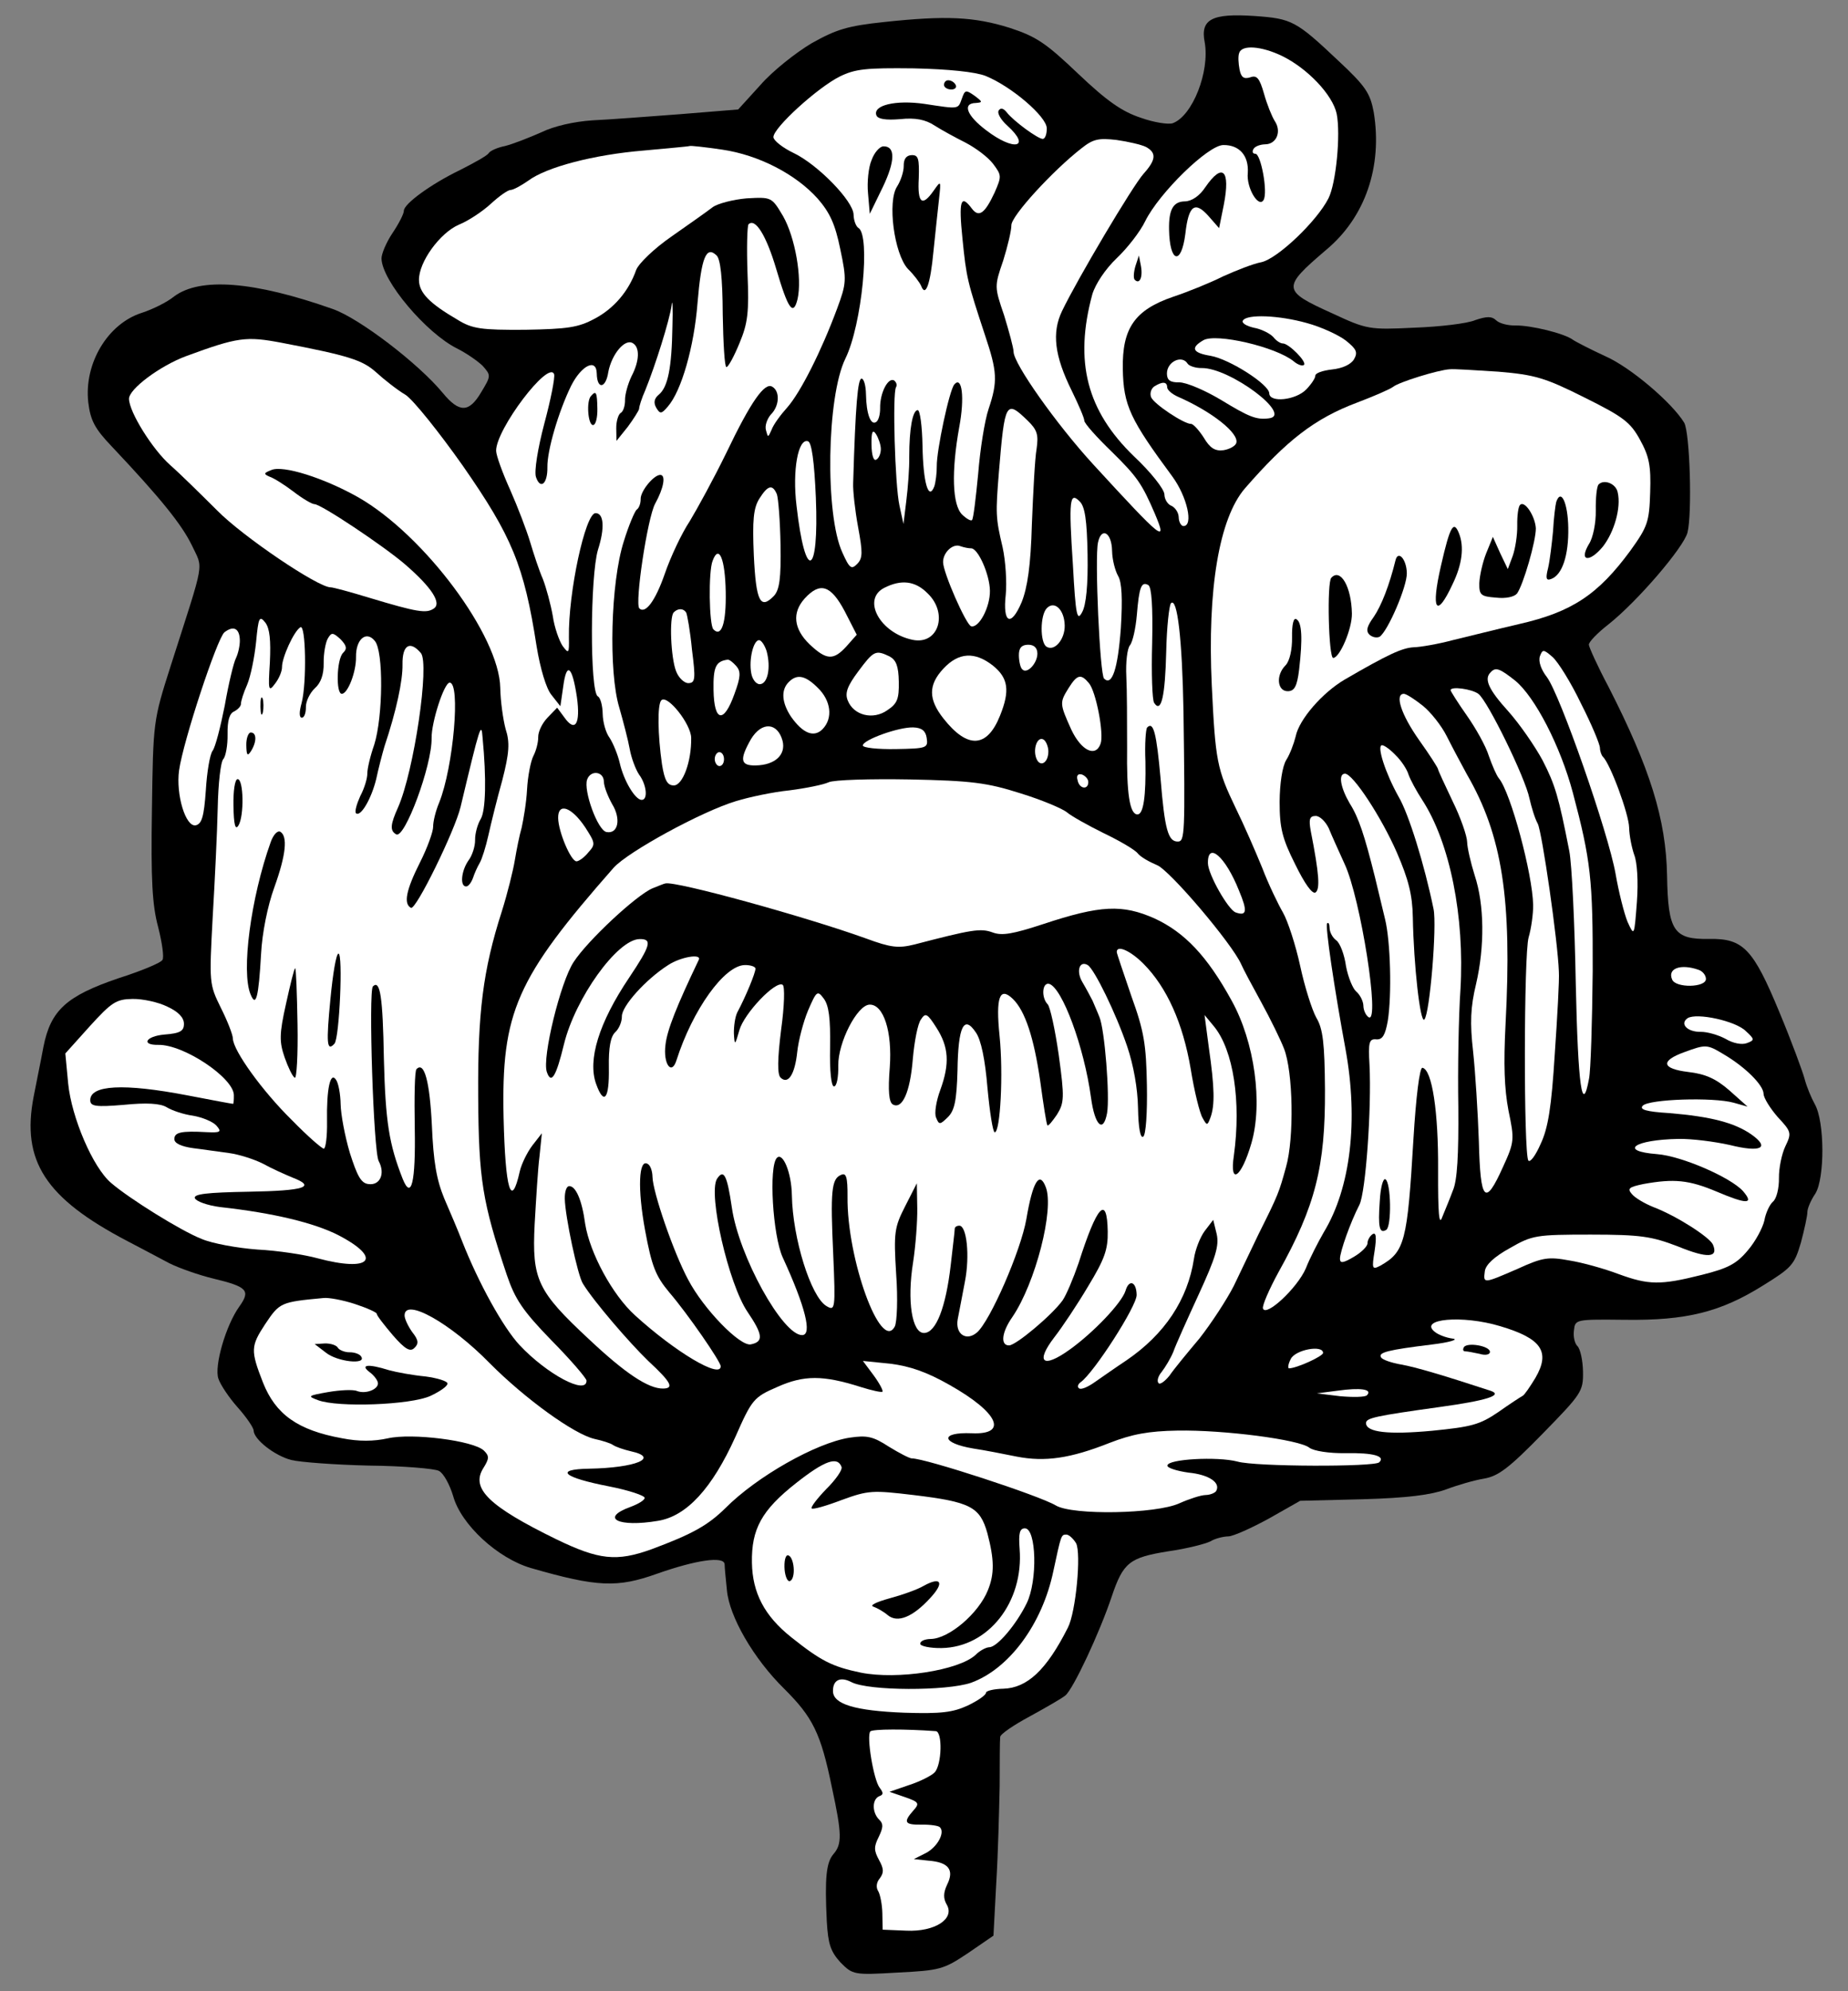 <?xml version="1.0" encoding="UTF-8" standalone="no"?>
<!DOCTYPE svg PUBLIC "-//W3C//DTD SVG 1.1//EN" "http://www.w3.org/Graphics/SVG/1.1/DTD/svg11.dtd">
<svg xmlns:xl="http://www.w3.org/1999/xlink" xmlns="http://www.w3.org/2000/svg" xmlns:dc="http://purl.org/dc/elements/1.1/" version="1.1" viewBox="36 63 292.5 315" width="292.5" height="315">
  <rect x="36" y="63" width="292.5" height="315" fill="#808080" stroke="none"/>
  <defs>
    <clipPath id="artboard_clip_path">
      <path d="M 36 63 L 328.5 63 L 328.5 329.538 L 288 378 L 36 378 Z"/>
    </clipPath>
  </defs>
  <g id="Poppy_Flower_In_Profile" stroke="none" stroke-dasharray="none" stroke-opacity="1" fill="none" fill-opacity="1">
    <title>Poppy Flower In Profile</title>
    <g id="Poppy_Flower_In_Profile_Art" clip-path="url(#artboard_clip_path)">
      <title>Art</title>
      <g id="Group_139">
        <g id="Graphic_138">
          <path d="M 175.927 66.486 C 170.142 67.1 168.39 67.644 164.466 69.841 C 161.925 71.352 158.234 74.278 156.364 76.439 L 152.837 80.316 L 143.678 81.062 C 138.622 81.444 132.394 81.92 129.755 82.039 C 126.823 82.237 123.681 82.952 121.644 83.942 C 119.751 84.782 117.2 85.78 115.958 86.095 C 114.715 86.337 113.551 86.871 113.337 87.242 C 113.123 87.612 111.089 88.748 108.834 89.888 C 104.25 92.096 99.903 95.254 99.922 96.354 C 99.93 96.794 99.15 98.348 98.149 99.833 C 97.148 101.318 96.373 103.166 96.385 103.899 C 96.447 107.42 103.489 115.735 108.374 118.144 C 109.78 118.853 111.562 120.07 112.383 120.862 C 113.73 122.38 113.731 122.453 112.163 125.048 C 110.239 128.31 108.698 128.337 106.075 125.155 C 102.252 120.526 92.882 113.352 88.674 111.885 C 76.198 107.48 67.675 106.822 63.547 109.902 C 62.462 110.801 60.134 111.943 58.456 112.486 C 53.056 114.194 49.277 120.496 49.972 126.647 C 50.315 129.503 50.998 130.812 53.689 133.626 C 61.463 141.855 64.763 145.979 66.361 149.253 C 68.191 153.183 68.522 151.123 63.025 168.315 C 60.243 177.021 60.245 177.168 60.048 191.112 C 59.875 202.194 60.091 206.152 61.032 209.657 C 61.663 212.141 61.997 214.483 61.71 214.855 C 61.498 215.299 58.365 216.601 54.717 217.765 C 46.548 220.549 44.019 222.794 42.874 228.611 C 42.472 230.819 41.727 234.354 41.324 236.488 C 39.373 246.648 43.144 252.525 56.177 259.341 C 58.25 260.406 61.138 261.969 62.767 262.821 C 64.322 263.601 67.496 264.72 69.78 265.267 C 75.159 266.567 75.683 267.145 73.893 269.671 C 71.743 272.643 69.876 279.132 70.57 281.101 C 70.88 282.05 72.236 284.08 73.584 285.598 C 75.005 287.187 76.135 288.855 76.143 289.295 C 76.167 290.689 79.441 293.273 82.094 293.96 C 83.421 294.304 89.004 294.72 94.362 294.847 C 99.793 294.899 104.789 295.325 105.456 295.68 C 106.196 296.034 107.181 297.851 107.727 299.676 C 108.98 304.203 114.796 309.531 120.032 311.054 C 130.577 314.098 133.734 314.19 140.004 311.952 C 146.13 309.791 150.594 309.126 150.69 310.445 C 150.701 311.032 150.879 312.863 151.055 314.548 C 151.422 318.723 155.28 325.406 160.133 330.164 C 164.613 334.635 165.903 337.107 167.668 345.734 C 169.264 353.117 169.292 354.73 167.926 356.295 C 166.775 357.636 166.524 360.061 166.864 366.952 C 167.074 370.544 167.461 371.711 169.032 373.445 C 170.974 375.392 171.122 375.462 178.085 375.047 C 184.756 374.711 185.34 374.554 189.184 371.992 L 193.244 369.207 L 193.686 360.908 C 193.972 356.281 194.145 349.381 194.225 345.564 C 194.232 341.748 194.244 338.226 194.31 337.785 C 194.302 337.345 196.405 335.914 198.949 334.549 C 201.42 333.185 203.963 331.747 204.614 331.222 C 205.844 330.247 210.018 321.369 211.971 315.539 C 213.784 310.151 214.798 309.4 220.871 308.413 C 223.872 307.994 226.867 307.208 227.594 306.828 C 228.319 306.376 229.635 306.059 230.441 306.045 C 231.175 306.032 234.087 304.734 236.849 303.218 L 241.789 300.417 L 251.69 300.171 C 258.803 299.974 262.537 299.468 264.87 298.621 C 266.692 297.928 269.393 297.148 270.929 296.901 C 273.197 296.494 274.862 295.218 280.124 289.843 C 286.324 283.498 286.611 283.127 286.556 279.973 C 286.525 278.212 286.126 276.385 285.678 275.952 C 285.231 275.52 284.991 274.424 285.121 273.468 C 285.311 271.703 285.384 271.702 293.236 271.785 C 302.923 271.91 308.329 270.568 315.079 266.341 C 319.579 263.548 320.012 263.1 321.051 259.56 C 321.601 257.496 322.077 255.287 322.068 254.773 C 322.057 254.187 322.621 252.856 323.337 251.816 C 324.835 249.369 324.825 240.418 323.236 237.657 C 322.706 236.713 321.941 234.892 321.625 233.65 C 321.312 232.482 319.54 227.67 317.626 223.081 C 313.489 213.101 311.92 211.441 306.565 211.535 C 300.917 211.633 300.014 210.328 299.861 201.527 C 299.704 192.578 297.142 184.479 290.608 171.679 C 288.864 168.408 287.49 165.35 287.483 164.984 C 287.476 164.544 288.845 163.126 290.582 161.775 C 295.214 158.099 302.476 149.607 303.095 147.249 C 303.85 144.227 303.48 131.467 302.572 129.869 C 300.683 126.747 294.128 121.138 290.136 119.374 C 287.843 118.313 285.474 117.107 284.954 116.75 C 283.616 115.746 278.31 114.444 275.816 114.488 C 274.643 114.508 273.316 114.165 272.794 113.66 C 272.122 113.011 271.315 113.026 269.492 113.644 C 268.254 114.18 263.86 114.696 259.827 114.84 C 252.716 115.184 252.348 115.118 246.875 112.572 C 238.888 108.969 238.88 108.529 245.892 102.537 C 252.112 97.366 254.833 89.321 253.436 80.761 C 252.87 77.762 252.191 76.674 247.865 72.64 C 241.151 66.301 240.484 65.946 234.608 65.535 C 227.776 65.067 225.959 66.053 226.683 69.709 C 227.497 74.317 224.758 81.335 221.623 82.49 C 220.967 82.722 218.687 82.395 216.546 81.625 C 213.594 80.649 211.217 79.003 206.666 74.68 C 201.518 69.781 200.033 68.78 195.753 67.387 C 190.147 65.65 185.741 65.434 175.927 66.486 Z" fill="black"/>
        </g>
        <g id="Group_100">
          <g id="Graphic_137">
            <path d="M 238.9 71.843 C 242.97 73.826 246.932 78.013 247.571 81.01 C 248.215 84.3 247.47 92.017 246.264 94.386 C 244.419 98.014 238.212 103.918 235.654 104.477 C 234.338 104.72 231.642 105.794 229.603 106.71 C 227.64 107.698 224.07 109.154 221.735 109.929 C 215.609 112.017 213.605 114.913 213.718 121.368 C 213.819 127.163 214.884 129.345 221.572 138.4 C 223.902 141.587 224.936 146.192 223.323 146.22 C 222.956 146.226 222.578 145.573 222.565 144.839 C 222.552 144.106 222.025 143.308 221.433 143.025 C 220.842 142.815 220.315 142.017 220.3 141.21 C 220.286 140.403 218.185 137.725 215.5 135.204 C 208.037 127.997 205.994 120.256 208.889 109.566 C 209.374 107.944 210.947 105.568 212.751 103.849 C 214.484 102.205 216.493 99.602 217.271 97.974 C 219.468 93.533 227.187 85.988 229.608 85.946 C 232.175 85.901 233.673 87.636 233.5 90.354 C 233.248 92.706 235.212 95.973 235.996 94.639 C 236.709 93.453 235.575 87.309 234.694 87.325 C 234.254 87.332 234.175 86.967 234.388 86.596 C 234.601 86.152 235.476 85.843 236.283 85.829 C 238.043 85.799 238.888 83.803 237.759 82.135 C 237.306 81.409 236.539 79.515 236.07 77.836 C 235.366 75.353 234.917 74.848 233.896 75.232 C 232.875 75.543 232.429 75.258 232.186 73.941 C 232.024 73.064 231.93 71.891 232.142 71.374 C 232.559 70.046 235.644 70.286 238.9 71.843 Z" fill="#FFFFFF"/>
          </g>
          <g id="Graphic_136">
            <path d="M 191.998 75.01 C 196.136 76.698 201.648 81.445 201.68 83.278 C 201.697 84.232 201.416 84.971 201.049 84.977 C 200.316 84.99 196.452 82.196 195.326 80.748 C 194.801 80.097 194.36 80.031 194.074 80.476 C 193.788 80.922 194.468 82.01 195.437 82.874 C 199.313 86.401 196.462 86.965 192.074 83.593 C 189.026 81.298 188.258 79.331 190.458 79.292 C 191.557 79.2 191.556 79.126 190.218 78.122 C 188.881 77.192 188.734 77.194 188.245 78.597 C 187.614 80.296 187.908 80.29 182.316 79.434 C 177.756 78.78 174.103 79.651 174.718 81.254 C 174.948 81.837 176.199 82.036 178.47 81.849 C 180.887 81.587 182.507 81.926 183.917 82.855 C 185.03 83.569 187.252 84.778 188.807 85.557 C 190.436 86.409 192.368 87.843 193.194 88.929 C 194.547 90.74 194.549 90.887 193.42 93.474 C 191.864 96.803 190.922 97.48 189.795 95.959 C 188.067 93.641 187.72 94.748 188.338 100.754 C 188.96 106.979 189.117 107.563 191.906 116.026 C 193.841 121.788 193.941 123.327 192.477 127.682 C 191.849 129.527 191.122 134.162 190.822 137.983 C 190.449 141.805 190.066 145.113 189.849 145.263 C 189.706 145.486 188.965 145.059 188.293 144.41 C 186.726 142.897 186.56 137.617 187.831 130.551 C 188.704 125.913 188.276 122.399 187.053 123.814 C 186.262 124.709 184.228 134.283 184.271 136.776 C 184.289 137.803 184.095 139.274 183.886 139.938 C 182.974 142.302 182.115 139.382 182.013 133.514 C 181.959 130.433 181.621 127.871 181.254 127.878 C 180.447 127.892 179.912 130.836 179.915 135.238 C 179.947 137.072 179.708 140.158 179.45 142.217 L 179.001 145.893 L 178.363 142.969 C 177.645 139.68 177.246 125.233 177.816 124.269 C 178.03 123.899 177.876 123.461 177.504 123.174 C 176.541 122.677 175.264 125.194 175.305 127.541 C 175.323 128.568 175.047 129.527 174.684 129.753 C 173.814 130.356 173.12 128.46 173.067 125.379 C 173.042 123.986 172.73 122.891 172.363 122.897 C 171.776 122.907 171.406 126.949 171.037 139.429 C 170.984 140.604 171.333 143.752 171.819 146.385 C 172.548 150.335 172.565 151.288 171.7 152.184 C 170.763 153.154 170.466 152.939 169.321 150.391 C 166.575 144.422 166.837 125.782 169.813 119.713 C 172.434 114.385 173.801 100.2 171.873 99.06 C 171.503 98.846 171.119 97.899 171.103 96.946 C 171.066 94.818 165.462 89.047 161.615 87.206 C 159.839 86.357 158.425 85.207 158.416 84.694 C 158.39 83.227 165.396 76.868 168.888 75.12 C 171.361 73.902 173.045 73.726 180.604 73.815 C 186.183 73.937 190.372 74.378 191.998 75.01 Z" fill="#FFFFFF"/>
          </g>
          <g id="Graphic_135">
            <path d="M 150.306 86.67 C 156.117 87.522 161.967 90.575 165.409 94.404 C 167.356 96.644 168.194 98.464 168.997 102.412 C 170.036 107.31 169.972 107.824 168.501 111.812 C 165.978 118.606 162.715 125.046 160.629 127.431 C 159.549 128.623 158.403 130.184 158.123 130.996 C 157.558 132.253 157.558 132.253 157.245 131.085 C 157.012 130.355 157.433 129.247 158.008 128.577 C 159.378 127.232 159.484 124.883 158.224 124.171 C 157.038 123.458 154.889 126.43 150.925 134.717 C 149.012 138.639 146.381 143.454 145.169 145.456 C 143.882 147.387 142.114 151.159 141.206 153.817 C 139.739 158.024 138.162 160.18 137.192 159.243 C 136.445 158.449 138.483 144.913 139.691 142.691 C 141.043 140.246 141.446 138.111 140.492 138.128 C 139.465 138.145 137.382 140.676 137.403 141.923 C 137.416 142.657 137.136 143.395 136.773 143.622 C 136.483 143.847 135.496 146.139 134.733 148.647 C 132.645 155.14 132.305 169.306 134.017 174.926 C 134.643 177.116 135.429 180.111 135.673 181.501 C 135.917 182.89 136.609 184.713 137.137 185.511 C 138.339 187.104 138.601 189.52 137.574 189.538 C 136.547 189.556 134.733 186.506 134.098 183.729 C 133.78 182.341 133.014 180.52 132.487 179.722 C 131.886 178.925 131.417 177.246 131.393 175.926 C 131.372 174.679 131.055 173.364 130.611 173.151 C 129.35 172.366 129.4 154.169 130.647 149.965 C 131.76 146.498 131.573 144.153 130.252 144.176 C 128.639 144.204 125.924 156.798 126.047 163.839 C 126.091 166.407 126.019 166.481 125.043 165.178 C 124.515 164.38 123.745 162.266 123.493 160.436 C 123.167 158.607 122.461 155.978 121.923 154.593 C 121.312 153.21 120.459 150.583 119.914 148.759 C 119.368 146.934 117.984 143.29 116.762 140.523 C 115.541 137.829 114.538 135.059 114.526 134.325 C 114.467 130.951 122.858 119.872 123.706 122.206 C 123.861 122.716 123.188 126.177 122.154 130.01 C 121.122 133.917 120.526 137.596 120.835 138.471 C 121.531 140.513 122.688 139.539 122.641 136.898 C 122.595 134.258 124.396 128.137 126.379 124.066 C 128.01 120.81 130.41 119.594 130.454 122.088 C 130.499 124.655 131.89 124.484 132.284 121.836 C 132.822 119.038 134.905 116.507 136.166 117.292 C 137.278 117.933 137.242 120.062 135.964 122.505 C 135.398 123.689 134.914 125.385 134.929 126.265 C 134.944 127.145 134.668 128.104 134.231 128.332 C 133.868 128.558 133.521 129.665 133.54 130.765 L 133.575 132.745 L 135.37 130.513 C 136.302 129.249 137.087 127.988 137.155 127.694 C 137.149 127.327 137.566 125.999 138.131 124.742 C 139.749 120.752 141.973 113.669 142.299 111.316 C 142.424 110.066 142.524 111.605 142.43 114.615 C 142.325 121.22 141.717 124.239 140.271 125.438 C 139.547 126.038 139.412 126.7 139.866 127.5 C 140.471 128.516 140.691 128.512 141.698 127.321 C 143.856 124.862 145.861 117.857 146.401 110.95 C 147.008 103.676 147.783 101.828 149.424 103.414 C 150.021 103.99 150.365 106.846 150.394 112.715 C 150.473 117.263 150.687 121.074 150.98 121.069 C 151.273 121.064 152.197 119.36 153.042 117.291 C 154.38 114.113 154.57 112.349 154.317 106.263 C 154.174 102.304 154.259 98.78 154.474 98.483 C 155.557 97.437 157.294 100.268 158.853 105.524 C 160.725 111.874 161.553 113.107 162.238 110.307 C 162.987 106.992 161.848 100.556 159.955 97.214 C 158.141 94.164 158.141 94.164 154.183 94.379 C 152.058 94.563 149.574 95.194 148.778 95.794 C 147.909 96.47 145.01 98.502 142.328 100.383 C 139.501 102.34 137.12 104.656 136.698 105.69 C 135.51 109.086 133.136 111.842 130.083 113.436 C 127.538 114.801 125.855 115.051 119.107 115.169 C 112.211 115.216 110.74 115.021 108.441 113.594 C 103.919 110.958 102.349 109.298 102.315 107.318 C 102.265 104.457 105.633 99.849 108.618 98.55 C 110.149 97.936 112.397 96.429 113.697 95.233 C 114.996 94.036 116.373 93.058 116.813 93.051 C 117.254 93.043 118.489 92.361 119.576 91.608 C 122.473 89.43 129.996 87.464 137.909 86.813 C 141.718 86.453 145.015 86.175 145.16 86.099 C 145.306 86.023 147.658 86.276 150.306 86.67 Z" fill="#FFFFFF"/>
          </g>
          <g id="Graphic_134">
            <path d="M 217.36 86.233 C 219.063 87.157 219.009 88.259 216.994 90.495 C 215.267 92.433 206.5 107.187 204.093 112.218 C 202.465 115.621 202.896 119.282 205.633 124.811 C 206.699 126.993 207.616 129.105 207.624 129.545 C 207.631 129.985 209.577 132.153 211.965 134.459 C 215.996 138.424 216.749 139.511 218.814 144.318 C 220.804 149.052 220.06 148.478 208.991 136.418 C 203.232 130.136 196.461 120.569 196.428 118.662 C 196.417 118.001 195.712 115.446 194.933 112.891 C 193.387 108.369 193.386 108.296 194.782 104.236 C 195.477 102.023 196.093 99.444 196.079 98.637 C 196.053 97.17 202.605 90.012 207.238 86.41 C 209.047 84.984 209.925 84.822 212.718 85.14 C 214.557 85.401 216.62 85.879 217.36 86.233 Z" fill="#FFFFFF"/>
          </g>
          <g id="Graphic_133">
            <path d="M 242.866 114.109 C 245.151 114.73 247.888 116.002 249.004 116.863 C 250.715 118.228 250.944 118.737 250.303 119.849 C 249.804 120.665 248.494 121.275 246.809 121.451 C 245.345 121.623 244.178 122.01 244.185 122.45 C 244.192 122.817 243.548 123.782 242.756 124.603 C 241.098 126.32 236.924 126.759 236.897 125.219 C 236.872 123.825 230.639 119.825 227.622 119.291 C 224.752 118.828 224.371 118.027 226.478 116.816 C 228.513 115.68 237.942 117.864 240.77 120.162 C 241.441 120.737 242.178 120.945 242.394 120.721 C 242.9 120.272 239.987 117.314 239.034 117.331 C 238.667 117.337 237.999 116.909 237.549 116.33 C 237.025 115.752 235.619 115.043 234.441 114.843 C 233.262 114.57 232.447 114.071 232.734 113.699 C 233.376 112.661 238.442 112.866 242.866 114.109 Z" fill="#FFFFFF"/>
          </g>
          <g id="Graphic_132">
            <path d="M 80.623 117.235 C 91.151 119.252 93.364 119.947 95.526 121.89 C 96.793 123.042 98.876 124.693 100.211 125.477 C 101.473 126.335 105.523 131.401 109.21 136.619 C 117.036 147.855 118.951 152.444 120.935 165.249 C 121.51 168.761 122.445 171.9 123.27 172.913 L 124.696 174.722 L 125.154 171.559 C 125.673 167.661 126.565 168.306 127.312 173.282 C 127.9 177.528 127.044 178.937 125.313 176.472 L 124.186 174.951 L 122.673 176.518 C 121.808 177.414 121.171 178.746 121.186 179.626 C 121.2 180.433 120.856 181.759 120.43 182.574 C 120.004 183.388 119.533 185.818 119.422 187.874 C 119.313 190.004 118.846 192.653 118.574 193.905 C 118.228 195.085 117.755 197.441 117.49 199.06 C 117.225 200.679 116.334 204.29 115.43 207.167 C 112.438 216.464 111.602 223.229 111.687 236.508 C 111.768 249.566 112.344 253.151 116.214 264.676 C 117.529 268.542 118.734 270.355 123.292 275.045 C 126.354 278.147 128.826 281.038 128.832 281.405 C 128.873 283.752 122.579 280.414 118.242 275.793 C 115.625 272.978 111.761 266.002 109.151 259.37 C 108.536 257.767 107.235 254.708 106.318 252.596 C 105.092 249.609 104.603 246.83 104.354 240.964 C 104.014 234.073 103.151 230.86 101.925 232.129 C 101.636 232.354 101.562 236.538 101.648 241.452 C 101.798 250.034 101.114 252.907 99.734 249.483 C 97.584 244.017 97.009 240.506 96.76 230.458 C 96.59 220.703 96.175 217.922 95.02 219.043 C 94.301 219.862 95.111 245.235 95.943 246.687 C 97.004 248.65 96.158 250.572 94.319 250.311 C 93.143 250.185 92.535 249.021 91.371 245.373 C 90.591 242.745 89.945 239.308 89.916 237.695 C 89.888 236.081 89.564 234.326 89.188 233.819 C 88.284 232.44 87.672 235.239 87.763 240.447 C 87.804 242.794 87.544 244.706 87.251 244.711 C 86.957 244.717 84.648 242.702 82.182 240.178 C 77.554 235.636 72.892 229.187 72.859 227.28 C 72.849 226.693 72.004 224.507 70.94 222.398 C 69.114 218.688 69.11 218.468 69.663 208.113 C 70.003 202.384 70.38 194.527 70.461 190.783 C 70.541 186.966 70.921 183.511 71.354 183.064 C 71.714 182.69 72.05 180.924 72.019 179.163 C 71.981 176.963 72.328 175.856 73.057 175.55 C 73.638 175.246 74.143 174.724 74.137 174.357 C 74.129 173.917 74.546 172.589 75.111 171.332 C 75.675 170.001 76.282 166.983 76.533 164.557 C 76.906 160.662 77.046 160.293 78.021 161.523 C 78.698 162.465 78.877 164.296 78.717 167.747 C 78.428 172.228 78.507 172.52 79.511 171.182 C 80.157 170.363 80.65 169.181 80.638 168.521 C 80.612 167.054 82.52 162.838 83.537 162.234 C 84.407 161.631 84.57 171.02 83.745 174.19 C 83.331 175.664 83.346 176.544 83.786 176.537 C 84.153 176.53 84.434 175.792 84.417 174.838 C 84.402 173.958 85.039 172.626 85.833 171.879 C 86.772 171.055 87.263 169.726 87.231 167.892 C 87.204 166.352 87.54 164.585 87.896 163.992 C 88.466 163.028 88.686 163.024 89.879 164.104 C 90.851 165.114 91.006 165.625 90.284 166.298 C 89.275 167.343 89.15 172.774 90.104 172.758 C 91.057 172.741 92.391 169.269 92.35 166.922 C 92.301 164.135 93.964 162.712 95.313 164.376 C 96.735 165.965 96.624 176.386 95.233 180.812 C 94.604 182.584 94.126 184.647 94.139 185.381 C 94.152 186.114 93.667 187.737 93.027 188.922 C 92.462 190.179 92.116 191.359 92.341 191.649 C 93.086 192.296 94.795 189.331 95.548 186.236 C 95.887 184.616 96.506 182.258 96.852 181.078 C 98.735 175.469 99.752 170.682 99.708 168.115 C 99.654 165.034 100.888 164.279 102.611 166.303 C 104.034 167.966 101.542 184.958 99.002 190.725 C 97.801 193.388 97.672 194.417 98.709 194.986 C 100.043 195.77 104.389 184.101 104.313 179.774 C 104.27 177.28 106.288 171.008 107.168 170.993 C 108.929 170.962 107.768 184.336 105.518 189.951 C 104.954 191.282 104.544 192.976 104.558 193.783 C 104.571 194.517 103.662 197.101 102.456 199.469 C 100.258 203.837 99.855 205.972 101.04 206.611 C 101.782 207.112 108.017 194.383 108.905 190.626 C 111.982 177.732 112.19 177.068 112.383 179.706 C 113.01 186.225 112.877 191.217 112.094 192.551 C 111.594 193.367 111.18 194.842 111.198 195.868 C 111.216 196.895 110.728 198.371 110.154 199.115 C 109.008 200.749 108.758 203.248 109.785 203.23 C 110.152 203.224 110.582 202.629 110.863 201.891 C 111.071 201.227 111.565 200.118 111.922 199.524 C 112.278 198.931 112.904 196.939 113.312 195.098 C 113.72 193.256 114.679 189.351 115.508 186.402 C 116.607 182.127 116.725 180.437 116.027 178.322 C 115.635 176.861 115.217 173.934 115.18 171.807 C 115.037 163.591 103.166 147.657 92.716 141.676 C 87.306 138.616 80.74 136.529 78.92 137.368 C 77.754 137.829 77.684 137.977 78.645 138.4 C 79.309 138.609 81.015 139.679 82.428 140.755 C 83.915 141.903 85.398 142.758 85.764 142.751 C 86.791 142.733 96.739 149.383 100.091 152.26 C 104.337 155.927 105.996 158.467 104.616 159.298 C 103.455 160.052 102.058 159.856 94.461 157.567 C 91.51 156.665 88.709 155.907 88.342 155.913 C 86.362 155.948 74.408 147.865 70.374 143.754 C 67.835 141.23 64.55 137.986 62.911 136.547 C 60.154 134.1 56.456 128.222 56.419 126.095 C 56.392 124.554 61.317 120.873 65.472 119.333 C 73.637 116.329 74.955 116.16 80.623 117.235 Z" fill="#FFFFFF"/>
          </g>
          <g id="Graphic_131">
            <path d="M 223.975 120.529 C 224.201 120.892 225.235 121.24 226.188 121.224 C 230.662 121.146 240.774 128.746 236.819 129.182 C 234.843 129.437 233.66 128.944 229.21 126.234 C 226.69 124.737 223.733 123.468 222.632 123.487 C 221.239 123.511 220.719 123.153 220.701 122.127 C 220.668 120.22 223.069 119.077 223.975 120.529 Z" fill="#FFFFFF"/>
          </g>
          <g id="Graphic_130">
            <path d="M 273.156 121.798 C 278.961 122.284 280.583 122.769 286.801 125.889 C 292.944 128.936 294.059 129.797 295.575 132.559 C 297.015 135.175 297.334 136.637 297.188 140.895 C 297.05 145.593 296.769 146.332 294.047 150.121 C 288.959 157.034 284.825 159.821 276.421 161.728 C 272.986 162.522 268.311 163.704 265.973 164.259 C 263.636 164.886 260.783 165.376 259.756 165.394 C 257.924 165.5 255.74 166.492 248.84 170.501 C 245.353 172.543 241.612 176.79 241.073 179.514 C 240.799 180.62 240.168 182.318 239.596 183.208 C 238.954 184.247 238.561 186.969 238.538 189.83 C 238.536 193.939 238.933 195.62 240.985 199.693 C 242.507 202.821 243.71 204.488 244.218 204.185 C 244.943 203.659 244.83 201.387 243.461 194.44 C 243.136 192.612 243.273 192.096 244.227 192.079 C 244.887 192.067 245.783 192.932 246.315 194.024 C 246.776 195.189 247.92 197.664 248.836 199.702 C 251.351 205.088 254.486 224.99 252.633 223.922 C 252.188 223.636 251.807 222.836 251.795 222.102 C 251.782 221.369 251.25 220.351 250.655 219.848 C 250.134 219.417 249.368 217.596 249.044 215.841 C 248.792 214.011 248.1 212.188 247.505 211.759 C 246.911 211.329 246.455 210.456 246.444 209.796 C 246.434 209.209 246.28 208.845 246.064 209.069 C 245.703 209.369 247.198 219.395 248.981 229.048 C 251.011 240.239 249.803 250.899 245.523 257.944 C 244.669 259.426 243.32 262.018 242.688 263.643 C 241.348 266.748 236.366 271.384 235.902 269.998 C 235.748 269.56 236.876 266.973 238.369 264.232 C 244.203 253.785 245.782 247.52 245.716 235.342 C 245.662 228.079 245.401 225.736 244.344 223.993 C 243.662 222.758 242.498 219.11 241.779 215.747 C 241.061 212.458 239.821 208.664 239.064 207.357 C 238.308 206.049 236.786 202.921 235.786 200.297 C 234.713 197.674 232.878 193.451 231.585 190.832 C 228.616 184.647 228.374 183.404 227.797 171.382 C 227.092 156.206 228.951 145.021 233.05 140.254 C 239.668 132.654 244.083 129.202 250.862 126.663 C 253.486 125.663 255.962 124.593 256.469 124.217 C 257.337 123.468 263.613 121.524 265.445 121.419 C 266.031 121.335 269.557 121.567 273.156 121.798 Z" fill="#FFFFFF"/>
          </g>
          <g id="Graphic_129">
            <path d="M 220.738 124.254 C 220.746 124.694 221.491 125.341 222.452 125.765 C 227.775 128.093 232.165 131.538 231.678 133.087 C 231.539 133.53 230.668 134.059 229.643 134.224 C 228.326 134.393 227.51 133.894 226.527 132.224 C 225.773 131.063 224.875 130.051 224.508 130.058 C 223.408 130.077 218.657 126.931 218.198 125.839 C 217.968 125.256 218.175 124.519 218.682 124.143 C 219.988 123.313 220.723 123.374 220.738 124.254 Z" fill="#FFFFFF"/>
          </g>
          <g id="Graphic_128">
            <path d="M 198.598 129.483 C 200.165 130.996 200.398 131.726 200.071 134.006 C 199.803 135.478 199.53 140.839 199.325 145.905 C 199.147 152.512 198.62 155.969 197.706 158.26 C 196.015 162.251 194.683 161.614 195.191 157.056 C 195.377 155.145 195.172 151.774 194.693 149.581 C 193.584 144.905 193.573 144.245 194.117 137.558 C 195.025 126.537 195.24 126.24 198.598 129.483 Z" fill="#FFFFFF"/>
          </g>
          <g id="Graphic_127">
            <path d="M 175.418 133.996 C 175.43 134.656 175.15 135.468 174.714 135.696 C 174.279 135.997 173.969 135.049 173.94 133.362 C 173.904 131.308 174.116 130.864 174.644 131.662 C 175.021 132.242 175.407 133.336 175.418 133.996 Z" fill="#FFFFFF"/>
          </g>
          <g id="Graphic_126">
            <path d="M 165.134 141.733 C 165.647 154.27 163.462 155.189 162.076 143.034 C 161.39 137.396 162.329 132.317 163.878 132.803 C 164.467 132.94 164.888 136.014 165.134 141.733 Z" fill="#FFFFFF"/>
          </g>
          <g id="Graphic_125">
            <path d="M 158.962 141.18 C 159.193 141.837 159.476 145.427 159.541 149.168 C 159.635 154.522 159.372 156.288 158.508 157.256 C 156.346 159.495 155.663 158.187 155.315 150.856 C 155.071 145.284 155.258 143.373 156.186 141.889 C 157.542 139.738 158.273 139.578 158.962 141.18 Z" fill="#FFFFFF"/>
          </g>
          <g id="Graphic_124">
            <path d="M 208.14 150.741 C 208.224 155.508 207.913 158.742 207.272 159.854 C 206.491 161.335 206.256 160.458 205.821 152.395 C 205.126 141.989 205.324 140.738 206.893 142.325 C 207.714 143.117 208.044 145.239 208.14 150.741 Z" fill="#FFFFFF"/>
          </g>
          <g id="Graphic_123">
            <path d="M 212.019 150.159 C 212.043 151.553 212.514 153.306 212.968 154.105 C 213.573 155.121 213.691 157.687 213.406 162.388 C 212.931 168.78 212.026 171.583 210.757 170.358 C 210.087 169.783 209.248 151.161 209.794 148.804 C 210.337 146.3 211.968 147.225 212.019 150.159 Z" fill="#FFFFFF"/>
          </g>
          <g id="Graphic_122">
            <path d="M 150.867 156.656 C 150.954 161.644 150.186 163.858 148.916 162.56 C 148.244 161.911 148.096 153.403 148.8 151.703 C 149.781 149.044 150.775 151.375 150.867 156.656 Z" fill="#FFFFFF"/>
          </g>
          <g id="Graphic_121">
            <path d="M 218.363 164.723 C 218.226 169.494 218.374 173.747 218.675 174.182 C 219.806 175.923 220.417 173.125 220.588 166.078 C 220.668 162.261 221.048 158.806 221.335 158.434 C 222.344 157.389 223.123 164.199 223.32 175.495 C 223.587 195.007 223.533 196.109 222.433 196.128 C 220.893 196.155 220.346 194.257 219.69 186.124 C 219.053 179.018 218.578 177.045 217.569 178.09 C 217.353 178.314 217.175 180.738 217.296 183.451 C 217.391 188.879 217.002 191.82 216.048 191.837 C 214.801 191.859 214.302 188.493 214.396 181.227 C 214.398 177.192 214.383 172.129 214.273 170.003 C 214.161 167.804 214.416 165.599 214.847 165.078 C 215.278 164.556 215.755 162.42 215.938 160.289 C 216.301 155.881 216.651 154.921 217.763 155.562 C 218.283 155.92 218.483 158.998 218.363 164.723 Z" fill="#FFFFFF"/>
          </g>
          <g id="Graphic_120">
            <path d="M 144.614 159.92 C 144.766 160.211 145.252 162.844 145.524 165.774 C 146.118 170.386 146.056 171.047 144.956 171.067 C 144.296 171.078 143.4 170.213 143.015 169.193 C 142.171 167.08 141.912 160.628 142.633 159.881 C 143.281 159.21 144.162 159.194 144.614 159.92 Z" fill="#FFFFFF"/>
          </g>
          <g id="Graphic_119">
            <path d="M 73.961 164.308 C 73.975 165.115 73.704 166.367 73.35 167.107 C 72.994 167.774 72.173 171.163 71.573 174.622 C 70.899 178.009 70.075 181.252 69.644 181.773 C 69.214 182.367 68.749 185.163 68.579 188.028 C 68.285 192.215 67.938 193.322 66.988 193.559 C 65.379 193.88 63.821 188.698 64.342 184.874 C 64.994 180.24 70.361 164.004 71.518 163.03 C 72.965 161.905 73.928 162.401 73.961 164.308 Z" fill="#FFFFFF"/>
          </g>
          <g id="Graphic_118">
            <path d="M 286.252 174.323 C 287.923 177.596 289.225 180.728 289.236 181.315 C 289.245 181.828 289.476 182.485 289.7 182.701 C 290.894 183.854 293.821 191.8 293.858 193.927 C 293.88 195.174 294.281 197.148 294.667 198.242 C 295.128 199.408 295.327 202.413 295.09 205.645 C 294.672 211.155 294.672 211.155 293.605 208.826 C 293.068 207.515 292.201 204.082 291.711 201.229 C 290.572 194.792 282.925 172.841 280.822 170.089 C 279.922 168.931 279.458 167.618 279.738 166.806 C 280.159 165.698 280.305 165.696 281.721 166.919 C 282.615 167.71 284.653 170.976 286.252 174.323 Z" fill="#FFFFFF"/>
          </g>
          <g id="Graphic_117">
            <path d="M 275.843 170.69 C 278.97 173.276 282.995 181.057 284.958 188.433 C 287.785 199.096 288.131 202.098 288.091 216.626 C 288.012 224.699 287.78 232.407 287.508 233.659 C 286.436 239.474 285.769 234.936 285.412 218.654 C 285.245 209.119 284.786 199.589 284.384 197.615 C 282.693 188.986 282.147 187.162 280.172 183.307 C 278.959 181.054 276.551 177.574 274.754 175.551 C 271.612 172.084 270.849 170.41 271.932 169.364 C 272.723 168.47 273.388 168.751 275.843 170.69 Z" fill="#FFFFFF"/>
          </g>
          <g id="Graphic_116">
            <path d="M 145.4 179.717 C 145.465 183.458 144.064 187.224 142.67 187.248 C 141.643 187.266 141.189 186.467 140.778 183.906 C 140.11 179.295 140.026 174.454 140.674 173.783 C 141.611 172.813 145.362 177.516 145.4 179.717 Z" fill="#FFFFFF"/>
          </g>
          <g id="Graphic_115">
            <path d="M 270.01 172.773 C 271.498 173.921 277.433 186.07 278.076 189.287 C 278.393 190.675 278.939 192.5 279.393 193.299 C 280.076 194.608 282.58 211.953 282.737 216.72 C 282.831 217.892 282.494 223.841 282.084 229.791 C 281.569 238.091 281.041 241.476 279.838 243.991 C 279.062 245.766 278.202 246.955 277.902 246.593 C 277.147 245.359 277.186 213.955 277.946 211.301 C 278.362 209.899 278.688 207.546 278.664 206.152 C 278.579 201.311 275.125 188.385 273.252 186.143 C 272.877 185.709 272.189 184.107 271.649 182.576 C 271.182 181.043 269.591 178.209 268.162 176.18 C 266.732 174.15 265.6 172.336 265.598 172.189 C 265.586 171.529 268.969 171.984 270.01 172.773 Z" fill="#FFFFFF"/>
          </g>
          <g id="Graphic_114">
            <path d="M 261.164 174.614 C 262.429 175.62 264.155 177.791 264.991 179.464 C 265.827 181.136 267.268 183.826 268.178 185.498 C 273.776 195.158 275.345 205.183 274.297 225.011 C 273.968 231.4 274.108 235.213 274.755 238.65 C 275.716 243.256 275.722 243.623 273.885 247.617 C 271.059 253.903 270.312 253.109 270.072 243.575 C 269.919 239.028 269.514 232.652 269.163 229.357 C 268.644 224.817 268.747 222.32 269.637 218.636 C 271.001 212.743 270.959 206.14 269.41 201.471 C 268.789 199.501 268.233 197.089 268.218 196.209 C 268.201 195.256 267.197 192.338 265.904 189.72 C 264.685 187.173 263.617 184.844 263.615 184.697 C 263.611 184.477 262.254 182.373 260.599 180.054 C 257.74 175.995 256.73 172.784 258.197 172.759 C 258.564 172.752 259.899 173.609 261.164 174.614 Z" fill="#FFFFFF"/>
          </g>
          <g id="Graphic_113">
            <path d="M 256.899 182.466 C 257.795 183.331 258.699 184.709 258.933 185.512 C 259.242 186.387 260.228 188.204 261.132 189.583 C 265.505 196.33 267.837 208.029 267.158 219.56 C 266.866 223.82 266.718 232.187 266.822 238.129 C 266.88 245.685 266.659 249.797 265.952 251.351 C 265.462 252.68 264.687 254.528 264.265 255.562 C 263.776 256.965 263.596 255.06 263.621 248.09 C 263.682 238.99 262.683 232.184 261.137 231.918 C 260.696 231.852 260.118 236.558 259.72 243.168 C 258.757 259.474 258.344 261.022 254.493 263.217 C 253.185 263.9 253.109 263.754 253.572 260.885 C 253.9 258.678 253.813 257.872 253.233 258.249 C 252.798 258.55 252.442 259.217 252.45 259.657 C 252.459 260.171 251.449 261.142 250.287 261.823 C 248.616 262.806 248.104 262.888 248.091 262.154 C 248.072 261.054 249.751 256.329 251.17 253.59 C 252.163 251.591 253.106 238.368 252.765 231.477 C 252.556 227.886 252.692 227.296 253.869 227.422 C 254.823 227.479 255.251 226.738 255.652 224.53 C 256.314 220.409 256.092 211.902 255.224 208.396 C 254.829 206.788 254.116 203.792 253.642 201.82 C 251.985 195.172 251.055 192.327 249.621 190.077 C 248.184 187.608 247.779 185.414 248.879 185.394 C 250.126 185.373 254.649 192.264 257.095 197.871 C 258.929 202.094 259.56 204.578 259.621 208.099 C 259.753 215.654 260.796 224.954 261.444 224.282 C 262.309 223.386 263.459 209.426 262.9 206.794 C 261.457 199.776 258.969 191.748 257.381 189.061 C 255.261 185.283 253.864 180.905 254.744 180.89 C 255.111 180.883 256.077 181.6 256.899 182.466 Z" fill="#FFFFFF"/>
          </g>
          <g id="Graphic_112">
            <path d="M 131.58 186.635 C 131.595 187.442 132.208 188.972 132.89 190.207 C 134.325 192.53 133.853 194.959 132.013 194.625 C 130.616 194.429 128.303 188.013 128.933 186.314 C 129.493 184.763 131.552 185.021 131.58 186.635 Z" fill="#FFFFFF"/>
          </g>
          <g id="Graphic_111">
            <path d="M 197.5 188.492 C 200.893 189.534 204.22 190.943 204.89 191.518 C 205.561 192.094 208.228 193.588 210.67 194.792 C 213.186 195.996 215.632 197.421 216.082 198 C 216.533 198.579 217.94 199.361 219.123 199.854 C 221.117 200.627 231.006 212.267 232.457 215.543 C 232.763 216.271 234.204 218.961 235.644 221.577 C 237.083 224.194 238.681 227.467 239.219 228.852 C 240.677 232.495 240.861 243.057 239.547 247.629 C 238.443 251.611 238.374 251.905 235.184 258.271 C 234.122 260.491 232.352 264.19 231.29 266.41 C 230.155 268.631 227.725 272.342 225.859 274.722 C 223.918 277.031 221.763 279.636 221.119 280.601 C 220.401 281.494 219.605 282.095 219.379 281.805 C 219.081 281.517 219.287 280.707 219.862 280.036 C 220.436 279.292 221.292 277.883 221.714 276.849 C 222.063 275.816 223.9 271.748 225.738 267.754 C 228.424 261.911 228.978 260.067 228.58 258.239 L 228.027 255.975 L 226.664 257.759 C 225.947 258.726 225.175 260.72 224.979 262.118 C 223.991 268.592 220.345 274.085 214.254 278.226 C 212.659 279.281 210.412 280.861 209.324 281.614 C 208.165 282.441 207.072 282.901 206.774 282.612 C 206.476 282.398 206.615 281.955 207.05 281.654 C 209.152 280.15 215.938 269.613 215.908 267.852 C 215.87 265.725 214.689 265.305 214.136 267.223 C 213.509 269.141 209.114 273.767 205.346 276.474 C 201.071 279.557 199.806 278.552 202.891 274.536 C 204.111 272.974 206.542 269.336 208.252 266.445 C 210.82 262.218 211.38 260.667 211.33 257.807 C 211.228 251.939 209.643 253.654 206.721 262.803 C 205.883 265.239 204.756 267.9 204.183 268.717 C 202.536 271.02 196.823 275.816 195.723 275.835 C 194.329 275.859 194.514 273.802 196.232 271.351 C 199.88 266.004 202.904 254.285 201.522 250.788 C 200.523 248.164 199.453 249.943 198.456 255.83 C 197.589 260.835 192.721 271.999 190.625 273.796 C 188.962 275.219 187.181 274.077 187.58 271.722 C 187.781 270.618 188.322 267.967 188.724 265.759 C 189.532 261.636 189.009 256.876 187.835 256.896 C 187.395 256.904 187.106 257.129 187.111 257.423 C 187.117 257.789 186.794 260.29 186.477 263.157 C 185.712 269.773 184.169 273.836 182.262 273.869 C 180.355 273.902 179.533 268.854 180.526 262.673 C 180.921 260.099 181.22 256.205 181.183 254.078 L 181.115 250.19 L 179.27 253.817 C 177.568 257.149 177.435 257.958 177.844 264.555 C 178.132 268.438 177.977 272.183 177.622 272.849 C 175.42 276.997 170.024 262.123 170.146 252.289 C 170.165 249.207 169.932 248.478 169.132 248.858 C 167.602 249.472 167.415 251.383 167.885 261.5 C 168.256 270.151 168.188 270.446 166.779 269.59 C 164.332 268.092 161.457 258.897 161.337 252.076 C 161.275 248.482 159.897 245.204 158.96 246.174 C 157.663 247.518 158.294 258.439 159.895 261.933 C 163.48 269.721 164.585 274.178 162.971 274.206 C 159.89 274.259 152.921 261.688 151.833 254.003 C 151.083 248.88 150.552 247.862 149.48 249.495 C 148.054 251.868 151.311 266.118 154.323 270.541 C 156.733 274.094 156.9 275.265 154.852 275.668 C 153.172 276.064 147.344 270.076 144.915 265.423 C 142.64 261.207 139.317 251.58 139.275 249.159 C 139.26 248.279 138.95 247.331 138.506 247.119 C 137.097 246.263 136.887 251.035 138.102 257.618 C 139.156 263.322 139.769 264.852 141.942 267.456 C 144.863 270.853 150.057 278.393 150.07 279.127 C 150.106 281.18 142.914 276.904 136.503 271.072 C 132.924 267.833 129.36 261.219 128.62 256.609 C 128.113 252.803 127.121 250.619 126.094 250.637 C 125.654 250.645 125.376 251.53 125.395 252.63 C 125.444 255.417 127.443 264.847 128.271 266.08 C 130.008 268.911 135.625 275.417 138.61 278.299 C 142.264 281.684 142.721 282.63 140.961 282.661 C 138.613 282.702 134.901 280.198 129.232 274.868 C 121.028 267.234 120.189 265.414 120.623 256.675 C 120.849 252.783 121.131 247.935 121.39 245.95 L 121.766 242.275 L 120.259 244.209 C 119.47 245.25 118.549 247.1 118.276 248.279 C 116.915 254.392 115.98 251.254 115.707 239.812 C 115.341 223.09 117.671 217.84 133.139 200.255 C 135.442 197.72 147.071 191.354 152.545 189.717 C 154.589 189.095 158.317 188.296 160.953 188.03 C 163.589 187.69 166.367 187.128 167.167 186.747 C 167.968 186.366 173.761 186.192 180 186.303 C 189.761 186.5 192.262 186.823 197.5 188.492 Z" fill="#FFFFFF"/>
          </g>
          <g id="Graphic_110">
            <path d="M 128.625 193.877 C 130.209 196.344 130.286 196.562 129.134 197.83 C 128.488 198.648 127.618 199.25 127.252 199.257 C 126.372 199.272 124.383 194.611 124.344 192.411 C 124.301 189.917 126.441 190.613 128.625 193.877 Z" fill="#FFFFFF"/>
          </g>
          <g id="Graphic_109">
            <path d="M 232.107 203.883 C 233.484 207.161 233.352 207.97 231.58 207.341 C 230.399 206.921 227.219 201.327 227.189 199.567 C 227.127 196.046 229.958 198.491 232.107 203.883 Z" fill="#FFFFFF"/>
          </g>
          <g id="Graphic_108">
            <path d="M 304.816 216.408 C 305.48 216.616 306.005 217.268 306.015 217.854 C 306.039 219.248 301.199 219.332 300.661 217.948 C 299.897 216.2 302.011 215.43 304.816 216.408 Z" fill="#FFFFFF"/>
          </g>
          <g id="Graphic_107">
            <path d="M 62.499 222.252 C 64.201 223.029 65.097 223.967 65.114 224.921 C 65.135 226.094 64.554 226.471 61.989 226.663 C 59.059 226.934 58.277 228.342 61.064 228.293 C 65.098 228.223 72.968 233.515 73.015 236.229 C 73.029 237.036 72.966 237.624 72.893 237.625 C 72.746 237.627 69.507 237.024 65.679 236.283 C 55.52 234.333 50.243 234.645 50.285 237.066 C 50.302 238.019 51.184 238.151 55.58 237.78 C 59.169 237.424 61.372 237.533 62.411 238.175 C 63.226 238.674 65.072 239.302 66.542 239.497 C 68.088 239.763 69.714 240.469 70.238 241.046 C 71.136 242.058 70.919 242.208 68.716 242.1 C 64.676 241.877 63.58 242.116 63.599 243.217 C 63.611 243.877 64.72 244.371 66.559 244.632 C 68.176 244.824 70.751 245.22 72.295 245.413 C 73.766 245.607 76.201 246.372 77.607 247.081 C 79.015 247.863 81.085 248.781 82.268 249.274 C 86.109 250.748 84.285 251.367 75.41 251.522 C 68.662 251.639 66.612 251.895 66.844 252.552 C 67.073 253.061 68.845 253.691 70.83 253.949 C 79.431 254.9 85.769 256.477 89.544 258.392 C 96.652 262.083 94.71 264.318 86.233 262.045 C 84.242 261.493 79.975 260.833 76.744 260.67 C 73.511 260.433 69.536 259.695 67.91 258.99 C 64.659 257.726 56.426 252.587 53.595 250.141 C 50.691 247.697 47.324 239.759 46.79 234.412 L 46.34 229.651 L 50.227 225.327 C 53.682 221.525 54.408 221.072 56.975 221.027 C 58.589 220.999 61.093 221.542 62.499 222.252 Z" fill="#FFFFFF"/>
          </g>
          <g id="Graphic_106">
            <path d="M 312.322 226.109 C 313.739 227.405 313.742 227.551 312.502 228.013 C 311.701 228.321 310.302 228.051 309.116 227.338 C 307.93 226.699 306.161 226.216 305.208 226.233 C 303.08 226.27 301.81 224.971 303.115 224.068 C 304.567 223.162 310.754 224.522 312.322 226.109 Z" fill="#FFFFFF"/>
          </g>
          <g id="Graphic_105">
            <path d="M 308.791 229.765 C 312.201 231.76 315.113 234.644 315.137 236.038 C 315.149 236.698 316.205 238.367 317.403 239.74 C 319.571 242.05 319.575 242.27 318.584 244.342 C 318.017 245.526 317.544 247.809 317.571 249.349 C 317.599 250.963 317.188 252.657 316.609 253.108 C 316.103 253.557 315.466 254.889 315.267 256.066 C 314.994 257.245 313.857 259.392 312.635 260.808 C 310.838 262.967 309.456 263.651 305.365 264.677 C 298.791 266.332 296.956 266.291 292.156 264.54 C 289.94 263.698 286.475 262.732 284.415 262.401 C 281.102 261.798 280.223 261.887 276.22 263.718 C 270.758 266.088 270.758 266.088 271.017 264.102 C 271.146 263.073 272.518 261.801 274.989 260.438 C 278.548 258.394 279.134 258.311 287.791 258.307 C 295.716 258.315 297.408 258.579 301.618 260.193 C 306.274 262.093 308.033 261.989 307.116 259.877 C 306.582 258.712 301.387 255.354 297.694 253.951 C 296.29 253.389 294.733 252.462 294.283 251.883 C 293.534 251.016 293.824 250.791 296.09 250.311 C 300.99 249.418 303.342 249.671 307.703 251.502 C 312.508 253.546 313.681 253.526 311.884 251.429 C 309.938 249.262 302.175 245.876 298.281 245.577 C 292.11 245.098 294.646 243.292 301.688 243.17 C 303.742 243.134 307.345 243.584 309.776 244.129 C 314.713 245.363 316.24 244.603 313.195 242.455 C 310.521 240.594 306.762 239.633 300.223 239.086 C 296.477 238.858 295.443 238.509 296.02 237.912 C 297.029 236.868 307.149 236.544 310.392 237.441 L 312.604 238.063 L 309.698 235.472 C 307.537 233.603 305.911 232.897 303.191 232.578 C 298.999 232.064 298.758 230.821 302.622 229.433 C 305.976 228.2 306.196 228.197 308.791 229.765 Z" fill="#FFFFFF"/>
          </g>
          <g id="Graphic_104">
            <path d="M 92.155 269.279 C 94.074 269.905 95.627 270.612 95.631 270.832 C 95.636 271.125 96.836 272.645 98.185 274.236 C 100.132 276.476 100.946 276.902 101.595 276.231 C 102.317 275.558 102.233 274.972 101.258 273.742 C 100.581 272.8 100.047 271.635 100.038 271.122 C 99.987 268.188 107.323 272.316 113.523 278.664 C 119.124 284.289 126.852 289.877 130.094 290.628 C 131.346 290.899 132.674 291.316 133.046 291.603 C 133.491 291.889 134.672 292.309 135.851 292.582 C 140.491 293.601 136.631 295.209 129.222 295.339 C 123.648 295.436 125.138 296.731 132.426 298.144 C 135.518 298.751 138.028 299.587 138.034 299.954 C 138.04 300.321 137.024 300.925 135.785 301.387 C 130.9 303.16 133.86 304.649 140.152 303.586 C 144.688 302.846 148.72 298.447 152.393 290.312 C 155.005 284.397 155.292 284.025 159.006 282.419 C 163.228 280.511 166.31 280.531 172.212 282.409 C 173.983 282.965 175.53 283.305 175.674 283.155 C 175.818 283.006 175.211 281.843 174.309 280.611 L 172.581 278.293 L 176.917 278.731 C 180.006 279.118 182.663 280.025 186.294 282.089 C 194 286.431 195.677 289.997 189.802 289.732 C 184.736 289.527 184.914 291.285 190.065 292.149 C 191.83 292.412 194.922 293.018 196.911 293.423 C 201.401 294.299 205.427 293.715 211.62 291.259 C 215.191 289.876 217.751 289.391 222.372 289.31 C 229.707 289.182 241.693 290.734 243.257 292.028 C 243.926 292.529 246.354 292.927 248.995 292.881 C 253.396 292.804 255.313 293.358 254.303 294.329 C 253.582 295.076 234.652 295.039 231.849 294.208 C 228.68 293.383 220.763 293.814 220.781 294.841 C 220.714 295.209 222.263 295.696 224.102 295.957 C 227.336 296.267 229.266 297.554 228.482 298.889 C 228.267 299.186 227.539 299.492 226.805 299.505 C 226.072 299.518 224.175 300.138 222.646 300.825 C 218.934 302.504 205.804 302.733 203.136 301.166 C 200.54 299.597 182.387 293.677 180.334 293.713 C 179.967 293.719 178.338 292.867 176.706 291.868 C 174.183 290.225 173.226 290.022 170.445 290.437 C 165.176 291.263 155.804 296.562 150.829 301.565 C 148.016 304.329 145.545 305.693 139.13 308.079 C 133.588 310.083 130.795 309.765 124.061 306.508 C 113.331 301.266 110.494 298.454 112.492 295.264 C 113.42 293.78 113.486 293.339 112.59 292.474 C 110.949 290.889 101.169 289.665 97.369 290.539 C 95.176 291.017 92.829 291.058 90.105 290.519 C 83.112 289.247 79.62 286.74 77.625 281.712 C 75.628 276.611 75.69 275.949 77.977 272.461 C 80.265 269.046 80.41 268.97 87.223 268.337 C 88.028 268.25 90.237 268.652 92.155 269.279 Z" fill="#FFFFFF"/>
          </g>
          <g id="Graphic_103">
            <path d="M 273.443 272.791 C 280.007 274.731 281.438 276.834 279.016 280.985 C 278.16 282.394 277.302 283.656 277.011 283.808 C 276.72 283.96 274.979 285.091 273.167 286.369 C 270.194 288.402 268.879 288.719 262.653 289.341 C 255.767 289.975 252.239 289.596 252.213 288.129 C 252.199 287.322 253.661 287.003 263.908 285.577 C 271.228 284.569 274.001 283.714 271.934 283.016 C 264.481 280.578 260.056 279.261 257.775 278.861 C 256.229 278.594 254.827 278.105 254.6 277.742 C 254.073 276.944 255.68 276.549 262.635 275.694 C 265.491 275.351 266.95 274.885 265.921 274.757 C 264.891 274.628 263.635 274.136 263.114 273.705 C 260.436 271.624 267.469 270.988 273.443 272.791 Z" fill="#FFFFFF"/>
          </g>
          <g id="Graphic_102">
            <path d="M 245.416 277.022 C 245.425 277.536 241.276 279.442 240.029 279.464 C 239.809 279.468 239.871 278.806 240.297 277.992 C 241.005 276.512 245.393 275.702 245.416 277.022 Z" fill="#FFFFFF"/>
          </g>
          <g id="Graphic_101">
            <path d="M 252.357 283.724 C 252.068 284.023 250.161 284.056 248.104 283.872 L 244.427 283.423 L 247.722 282.998 C 251.308 282.495 253.294 282.754 252.357 283.724 Z" fill="#FFFFFF"/>
          </g>
        </g>
        <g id="Group_96">
          <g id="Graphic_99">
            <path d="M 169.205 295.081 L 169.205 295.081 C 168.588 293.331 166.545 294.027 161.986 297.628 C 156.558 301.905 154.922 304.869 155.015 310.223 C 155.099 314.991 156.996 318.626 161.237 322.001 C 165.925 325.734 167.702 326.657 172.267 327.604 C 178.01 328.751 187.743 327.261 190.414 324.793 C 191.063 324.121 192.081 323.59 192.594 323.581 C 193.841 323.559 196.861 319.985 198.49 316.655 C 200.262 313.102 200.043 304.741 198.209 304.773 C 197.402 304.787 197.195 305.525 197.385 308.016 C 198.046 316.442 192.448 323.584 185.04 323.713 C 183.206 323.745 181.659 323.405 181.653 323.038 C 181.645 322.598 182.373 322.292 183.327 322.275 C 186.187 322.225 190.887 318.255 192.364 314.56 C 193.419 311.974 193.379 309.7 192.279 305.537 C 191.106 301.375 189.625 300.594 180.582 299.505 C 174.111 298.737 173.451 298.749 169.223 300.29 C 166.818 301.212 164.627 301.838 164.477 301.62 C 164.254 301.477 165.33 300.065 166.771 298.572 C 168.286 297.078 169.36 295.519 169.205 295.081 Z M 160.163 310.867 L 160.163 310.867 C 160.141 309.62 160.42 308.808 160.865 309.094 C 161.309 309.306 161.621 310.328 161.638 311.355 C 161.655 312.308 161.376 313.12 160.936 313.128 C 160.569 313.134 160.184 312.114 160.163 310.867 Z M 182.226 313.857 L 182.226 313.857 C 184.988 312.341 185.519 313.359 183.214 315.821 C 180.478 318.803 178.074 319.799 176.511 318.506 C 175.841 317.93 174.803 317.362 174.213 317.152 C 173.622 316.942 174.787 316.408 176.758 315.86 C 178.803 315.311 181.209 314.462 182.226 313.857 Z" fill="#FFFFFF"/>
          </g>
          <g id="Graphic_98">
            <path d="M 206.321 307.126 C 207.156 308.726 206.292 318.059 205.014 320.503 C 201.61 327.239 198.576 330.007 194.837 330.145 C 193.296 330.172 192.055 330.487 192.06 330.781 C 192.066 331.147 190.761 332.051 189.16 332.812 C 186.831 333.88 185.001 334.132 179.128 333.941 C 171.346 333.637 167.879 332.597 167.843 330.543 C 167.812 328.783 168.976 328.175 170.753 329.098 C 173.492 330.518 185.819 330.523 189.684 329.208 C 195.663 327.049 200.969 319.986 202.729 311.518 C 203.951 305.847 203.95 305.774 204.756 305.76 C 205.197 305.752 205.868 306.401 206.321 307.126 Z" fill="#FFFFFF"/>
          </g>
          <g id="Graphic_97">
            <path d="M 184.106 336.859 C 185.207 336.913 185.08 342.198 183.926 343.392 C 183.422 343.915 181.604 344.827 179.926 345.37 L 176.789 346.452 L 179.225 347.29 C 181.44 348.058 181.59 348.276 180.583 349.394 C 178.928 351.257 179.155 351.693 181.869 351.646 C 183.263 351.621 184.514 351.82 184.738 352.036 C 185.632 352.827 184.425 355.123 182.608 356.108 L 180.644 357.097 L 182.996 357.349 C 186.155 357.587 187.057 358.819 185.923 361.113 C 185.286 362.445 185.302 363.325 185.832 364.27 C 187.192 366.521 184 368.631 179.447 368.417 L 175.703 368.262 L 175.658 365.695 C 175.634 364.301 175.312 362.692 175.01 362.184 C 174.633 361.604 174.692 360.796 175.267 360.125 C 175.912 359.234 175.902 358.647 175.144 357.266 C 174.31 355.74 174.3 355.153 175.08 353.599 C 175.788 352.119 175.851 351.531 175.179 350.882 C 173.985 349.729 174.021 347.601 175.187 347.14 C 175.844 346.908 175.838 346.615 175.238 345.818 C 174.262 344.588 173.113 337.565 173.761 336.893 C 174.195 336.518 179.257 336.503 184.106 336.859 Z" fill="#FFFFFF"/>
          </g>
        </g>
        <g id="Group_71">
          <g id="Graphic_95">
            <path d="M 226.789 92.598 C 225.86 94.009 224.627 94.837 223.527 94.857 C 221.693 94.889 220.981 96.148 221.036 99.302 C 221.129 104.583 222.971 105.065 223.616 99.991 C 224.124 95.433 225.139 94.755 227.31 97.212 L 228.957 99.091 L 229.7 95.409 C 230.777 89.888 229.508 88.662 226.789 92.598 Z" fill="black"/>
          </g>
          <g id="Graphic_94">
            <path d="M 215.708 105.118 C 215.432 106.077 215.375 107.032 215.599 107.248 C 216.346 108.042 216.914 106.931 216.589 105.103 L 216.266 103.421 L 215.708 105.118 Z" fill="black"/>
          </g>
          <g id="Graphic_93">
            <path d="M 185.419 76.445 C 185.426 76.812 185.945 77.17 186.606 77.158 C 187.192 77.148 187.479 76.776 187.253 76.413 C 187.025 75.977 186.507 75.693 186.067 75.7 C 185.7 75.707 185.412 76.005 185.419 76.445 Z" fill="black"/>
          </g>
          <g id="Graphic_92">
            <path d="M 173.96 88.311 C 173.466 89.42 173.215 91.846 173.392 93.604 L 173.669 96.827 L 175.723 92.609 C 177.705 88.466 177.737 86.118 175.83 86.151 C 175.243 86.161 174.38 87.13 173.96 88.311 Z" fill="black"/>
          </g>
          <g id="Graphic_91">
            <path d="M 179.039 89.25 C 179.055 90.13 178.567 91.606 177.995 92.496 C 176.423 94.872 177.521 103.143 179.69 105.527 C 180.66 106.464 181.562 107.695 181.791 108.205 C 182.485 110.1 183.256 108.033 183.75 102.741 C 184.066 99.801 184.441 96.052 184.633 94.435 C 184.949 91.568 184.948 91.495 183.803 93.129 C 181.942 95.803 181.197 95.155 181.421 91.189 C 181.514 88.106 181.357 87.522 180.33 87.54 C 179.45 87.555 179.02 88.15 179.039 89.25 Z" fill="black"/>
          </g>
          <g id="Graphic_90">
            <path d="M 129.562 125.625 C 128.768 126.373 129.056 130.256 129.862 130.242 C 130.302 130.235 130.575 129.056 130.551 127.662 C 130.505 125.022 130.353 124.731 129.562 125.625 Z" fill="black"/>
          </g>
          <g id="Graphic_89">
            <path d="M 77.226 174.817 C 77.247 175.99 77.401 176.428 77.608 175.691 C 77.743 175.028 77.726 174.001 77.57 173.49 C 77.342 173.054 77.204 173.57 77.226 174.817 Z" fill="black"/>
          </g>
          <g id="Graphic_88">
            <path d="M 74.984 180.872 C 75.012 182.486 75.163 182.704 75.734 181.813 C 76.662 180.33 76.636 178.863 75.683 178.879 C 75.316 178.886 74.965 179.772 74.984 180.872 Z" fill="black"/>
          </g>
          <g id="Graphic_87">
            <path d="M 72.95 190.446 C 73.002 193.454 73.239 194.403 73.739 193.587 C 74.666 192.104 74.564 186.236 73.61 186.253 C 73.17 186.26 72.91 188.172 72.95 190.446 Z" fill="black"/>
          </g>
          <g id="Graphic_86">
            <path d="M 78.847 196.213 C 75.699 204.999 74.143 216.766 75.673 220.334 C 76.515 222.374 76.929 220.826 77.322 213.922 C 77.484 210.618 78.362 206.273 79.413 203.393 C 81.302 198.151 81.546 195.285 80.359 194.572 C 79.915 194.36 79.267 195.032 78.847 196.213 Z" fill="black"/>
          </g>
          <g id="Graphic_85">
            <path d="M 88.304 220.994 C 87.62 228.05 87.718 229.442 88.942 228.1 C 89.733 227.206 90.307 213.842 89.574 213.855 C 89.207 213.861 88.676 217.099 88.304 220.994 Z" fill="black"/>
          </g>
          <g id="Graphic_84">
            <path d="M 81.274 221.777 C 80.185 226.639 80.206 227.812 81.056 230.292 C 81.596 231.823 82.282 233.279 82.653 233.493 C 82.95 233.707 83.177 229.888 83.092 225.047 C 83.006 220.133 82.864 216.173 82.717 216.176 C 82.571 216.178 81.954 218.684 81.274 221.777 Z" fill="black"/>
          </g>
          <g id="Graphic_83">
            <path d="M 289.022 139.644 C 288.734 139.942 288.546 141.78 288.58 143.76 C 288.615 145.741 288.142 148.097 287.499 149.062 C 285.859 151.805 287.551 152.069 289.707 149.464 C 291.501 147.158 292.608 143.323 292.052 140.912 C 291.808 139.522 289.887 138.748 289.022 139.644 Z" fill="black"/>
          </g>
          <g id="Graphic_82">
            <path d="M 282.32 142.402 C 282.182 142.918 281.925 144.977 281.814 147.033 C 281.628 149.018 281.308 151.665 281.035 152.843 C 280.623 154.465 280.704 154.903 281.506 154.596 C 283.256 153.978 284.302 150.879 284.225 146.478 C 284.158 142.59 283.088 140.188 282.32 142.402 Z" fill="black"/>
          </g>
          <g id="Graphic_81">
            <path d="M 276.605 142.869 C 276.316 143.094 276.121 144.565 276.148 146.105 C 276.175 147.645 275.845 149.779 275.426 150.96 L 274.655 153.028 L 273.436 150.481 L 272.291 147.933 L 271.236 150.52 C 270.673 151.924 270.197 154.06 270.144 155.234 C 270.104 157.143 270.401 157.358 272.752 157.537 C 274.37 157.729 275.685 157.412 276.116 156.891 C 277.119 155.48 279.125 148.548 279.091 146.567 C 278.984 144.661 277.326 142.122 276.605 142.869 Z" fill="black"/>
          </g>
          <g id="Graphic_80">
            <path d="M 264.08 152.479 C 262.442 159.551 263.347 160.929 265.892 155.455 C 267.451 152.273 267.769 149.48 266.925 147.367 C 266.081 145.254 265.511 146.217 264.08 152.479 Z" fill="black"/>
          </g>
          <g id="Graphic_79">
            <path d="M 256.875 151.651 C 255.916 155.556 254.652 158.807 253.436 160.589 C 252.361 162.075 252.154 162.812 252.751 163.389 C 253.199 163.821 253.935 163.955 254.371 163.727 C 255.676 162.824 258.708 155.801 258.671 153.674 C 258.633 151.473 257.285 149.956 256.875 151.651 Z" fill="black"/>
          </g>
          <g id="Graphic_78">
            <path d="M 246.724 154.396 C 246.002 155.069 246.285 167.097 247.019 167.084 C 248.046 167.066 250.02 162.483 249.978 160.062 C 249.904 155.808 248.164 152.83 246.724 154.396 Z" fill="black"/>
          </g>
          <g id="Graphic_77">
            <path d="M 240.505 163.823 C 240.539 165.73 240.131 167.571 239.482 168.243 C 237.895 169.811 238.16 172.375 239.847 172.345 C 240.874 172.327 241.301 171.586 241.622 168.939 C 242.196 164.013 242.078 161.447 241.189 160.949 C 240.744 160.664 240.47 161.769 240.505 163.823 Z" fill="black"/>
          </g>
          <g id="Graphic_76">
            <path d="M 254.389 253.02 C 254.094 257.134 254.333 258.23 255.422 257.551 C 256.292 256.949 256.171 250.054 255.282 249.556 C 254.911 249.342 254.498 250.89 254.389 253.02 Z" fill="black"/>
          </g>
          <g id="Graphic_75">
            <path d="M 139.286 203.522 C 136.736 204.594 129.011 211.773 126.796 215.186 C 124.723 218.304 121.777 230.315 122.551 232.576 C 123.247 234.618 124.03 233.284 125.262 228.2 C 127.043 220.905 133.704 211.617 137.225 211.556 C 139.279 211.52 139.003 212.552 135.571 217.674 C 130.779 224.802 128.975 230.703 130.361 234.494 C 131.595 237.921 132.457 236.879 132.37 231.891 C 132.314 228.664 132.651 226.97 133.373 226.297 C 133.951 225.774 134.445 224.664 134.43 223.784 C 134.402 222.171 138.216 217.922 141.772 215.659 C 143.731 214.377 147.096 213.805 146.6 214.841 C 143.132 222.092 141.585 225.934 141.332 228.286 C 140.945 231.301 142.298 233.185 143.063 230.751 C 145.637 222.708 150.651 215.724 153.878 215.667 C 154.832 215.651 155.571 215.931 155.576 216.225 C 155.587 216.885 154.039 220.654 152.689 223.172 C 152.335 223.912 152.14 225.383 152.16 226.483 C 152.268 228.462 152.34 228.387 153.031 225.954 C 153.792 223.299 158.763 218.077 159.876 218.791 C 160.247 219.005 160.155 222.161 159.633 225.912 C 159.054 230.545 159.023 232.967 159.545 233.471 C 160.739 234.624 161.811 232.991 162.189 229.389 C 162.378 227.625 163.134 224.677 163.909 222.829 C 165.248 219.724 165.394 219.649 166.37 220.952 C 167.196 222.038 167.452 224.088 167.385 228.638 C 167.305 232.455 167.567 234.872 168.007 234.864 C 168.447 234.856 168.715 233.384 168.683 231.551 C 168.62 227.957 171.671 221.96 173.651 221.926 C 175.852 221.887 177.247 226.192 176.833 231.849 C 176.531 235.596 176.709 237.354 177.302 237.71 C 178.784 238.565 180.057 235.828 180.478 230.538 C 180.723 227.745 181.261 224.948 181.763 224.279 C 182.477 223.166 182.773 223.307 184.207 225.557 C 186.167 228.604 186.36 231.242 184.82 235.451 C 184.189 237.15 183.857 239.137 184.162 239.792 C 184.622 240.957 184.769 240.955 185.995 239.76 C 187.078 238.713 187.418 237.167 187.553 232.322 C 187.651 225.35 188.573 223.499 190.457 226.328 C 191.284 227.488 191.926 230.631 192.297 235.101 C 192.659 238.983 193.154 242.129 193.447 242.124 C 194.327 242.109 194.826 232.855 194.208 226.85 C 193.588 220.771 194.217 218.999 196.307 221.017 C 198.247 222.89 199.642 227.122 200.642 234.001 C 201.148 237.734 201.644 240.954 201.792 241.025 C 201.941 241.169 202.588 240.35 203.303 239.311 C 204.445 237.456 204.504 236.648 203.579 229.914 C 202.994 225.816 202.198 222.234 201.825 221.874 C 200.779 220.792 200.957 218.367 202.062 218.642 C 204.127 219.266 207.592 228.597 208.686 236.649 C 209.276 241.041 210.62 242.338 211.224 239.099 C 211.691 236.45 210.844 225.752 210.004 223.859 C 209.696 223.057 209.162 221.893 208.932 221.31 C 208.628 220.728 207.945 219.419 207.34 218.403 C 206.283 216.66 206.839 214.89 208.173 215.673 C 209.212 216.316 212.635 223.3 214.415 228.551 C 215.421 231.542 216.071 235.199 216.125 238.28 C 216.18 241.434 216.503 243.116 216.938 242.815 C 217.374 242.587 217.605 238.988 217.531 234.733 C 217.417 228.205 217.087 226.157 215.083 220.615 C 213.845 216.969 212.764 213.832 212.76 213.612 C 212.739 212.439 214.883 213.355 216.974 215.446 C 220.708 219.197 223.228 224.876 224.454 232.045 C 225.03 235.63 225.898 239.136 226.351 239.862 C 227.033 241.098 227.107 241.096 227.597 239.767 C 228.297 237.847 228.249 235.06 227.33 228.693 L 226.654 223.568 L 228.153 225.377 C 231.227 229.138 232.469 237.261 231.297 245.792 C 230.574 250.574 232.46 249.367 234.053 243.91 C 235.923 237.567 234.579 227.832 230.943 221.292 C 227.078 214.243 223.491 210.49 218.757 208.298 C 213.655 206.04 210.209 206.173 201.09 209.194 C 196.348 210.744 194.593 211.068 193.115 210.507 C 191.195 209.807 189.806 210.051 180.749 212.41 C 178.192 213.042 177.016 212.916 173.028 211.444 C 163.503 208.016 143.007 202.357 141.327 202.753 C 141.18 202.756 140.233 203.139 139.286 203.522 Z" fill="black"/>
          </g>
          <g id="Graphic_74">
            <path d="M 87.594 276.989 C 89.38 278.425 94.011 278.931 93.181 277.625 C 92.954 277.189 92.068 276.911 91.335 276.923 C 90.601 276.936 89.715 276.585 89.488 276.222 C 89.261 275.786 88.302 275.509 87.422 275.524 L 85.809 275.626 L 87.594 276.989 Z" fill="black"/>
          </g>
          <g id="Graphic_73">
            <path d="M 94.545 280.096 C 95.214 280.598 95.815 281.394 95.823 281.834 C 95.839 282.788 93.945 283.555 92.543 283.066 C 91.951 282.782 89.825 282.893 87.923 283.22 C 84.705 283.789 84.632 283.864 86.331 284.495 C 89.433 285.688 101.019 285.266 104.148 283.817 C 105.604 283.131 106.837 282.303 106.829 281.862 C 106.823 281.496 105.273 281.009 103.361 280.749 C 101.377 280.563 98.801 280.095 97.547 279.75 C 94.227 278.707 92.91 278.877 94.545 280.096 Z" fill="black"/>
          </g>
          <g id="Graphic_72">
            <path d="M 267.705 276.119 C 267.492 276.49 267.57 276.782 267.937 276.776 C 268.23 276.771 269.261 276.973 270.218 277.176 C 271.104 277.454 271.835 277.295 271.827 276.855 C 271.81 275.901 268.205 275.304 267.705 276.119 Z" fill="black"/>
          </g>
        </g>
        <g id="Group_54">
          <g id="Graphic_70">
            <path d="M 189.707 149.742 C 190.807 149.722 192.64 153.873 192.685 156.44 C 192.73 159.007 190.955 162.413 189.702 162.068 C 188.89 161.789 185.299 153.634 185.27 151.947 C 185.243 150.406 186.831 148.911 188.013 149.404 C 188.604 149.614 189.34 149.748 189.707 149.742 Z" fill="#FFFFFF"/>
          </g>
          <g id="Graphic_69">
            <path d="M 182.787 156.833 C 186.144 160.002 184.545 165.093 180.421 164.211 C 175.266 163.127 172.385 157.821 175.949 155.998 C 178.64 154.631 180.845 154.886 182.787 156.833 Z" fill="#FFFFFF"/>
          </g>
          <g id="Graphic_68">
            <path d="M 169.704 159.702 L 171.603 163.411 L 170.02 165.2 C 167.932 167.511 166.831 167.457 164.145 164.935 C 161.608 162.485 161.343 159.922 163.358 157.685 C 165.806 155.001 167.504 155.559 169.704 159.702 Z" fill="#FFFFFF"/>
          </g>
          <g id="Graphic_67">
            <path d="M 204.521 161.956 C 204.559 164.157 202.906 166.093 201.645 165.308 C 200.606 164.666 200.604 160.337 201.685 159.218 C 202.91 157.949 204.477 159.462 204.521 161.956 Z" fill="#FFFFFF"/>
          </g>
          <g id="Graphic_66">
            <path d="M 157.341 166.008 C 158.047 168.637 157.505 171.214 156.258 171.236 C 155.671 171.246 155.07 170.45 154.907 169.499 C 154.502 167.305 155.256 164.283 156.136 164.268 C 156.503 164.262 157.03 165.06 157.341 166.008 Z" fill="#FFFFFF"/>
          </g>
          <g id="Graphic_65">
            <path d="M 200.196 166.361 C 200.222 167.901 198.566 169.691 197.819 168.897 C 197.521 168.682 197.283 167.659 197.267 166.705 C 197.246 165.532 197.677 165.01 198.704 164.993 C 199.658 164.976 200.18 165.48 200.196 166.361 Z" fill="#FFFFFF"/>
          </g>
          <g id="Graphic_64">
            <path d="M 176.798 166.842 C 177.836 167.411 178.219 168.358 178.263 170.852 C 178.31 173.566 178.029 174.305 176.434 175.36 C 174.187 176.94 171.092 176.187 170.169 173.782 C 169.709 172.616 170.13 171.508 171.85 169.203 C 174.288 165.932 174.579 165.78 176.798 166.842 Z" fill="#FFFFFF"/>
          </g>
          <g id="Graphic_63">
            <path d="M 152.539 168.366 C 153.288 169.234 153.23 170.115 152.249 172.774 C 150.571 177.499 149.025 177.232 148.937 172.171 C 148.873 168.504 149.298 167.616 151.128 167.364 C 151.42 167.285 152.016 167.788 152.539 168.366 Z" fill="#FFFFFF"/>
          </g>
          <g id="Graphic_62">
            <path d="M 193.186 168.317 C 195.568 170.257 195.896 172.232 194.278 176.222 C 192.239 181.32 189.161 181.521 185.334 176.672 C 182.933 173.632 182.894 171.358 185.343 168.748 C 187.72 166.211 190.284 166.02 193.186 168.317 Z" fill="#FFFFFF"/>
          </g>
          <g id="Graphic_61">
            <path d="M 165.439 171.81 C 167.529 173.828 167.871 176.61 166.213 178.326 C 164.844 179.744 163.071 179.041 161.19 176.36 C 159.758 174.183 159.576 172.206 160.802 170.937 C 162.099 169.594 163.423 169.791 165.439 171.81 Z" fill="#FFFFFF"/>
          </g>
          <g id="Graphic_60">
            <path d="M 208.348 171.061 C 209.472 172.362 210.763 179.089 210.203 180.64 C 209.435 182.855 207.142 181.794 205.541 178.373 C 203.709 174.297 203.707 174.15 205.134 171.851 C 206.49 169.699 207.075 169.542 208.348 171.061 Z" fill="#FFFFFF"/>
          </g>
          <g id="Graphic_59">
            <path d="M 159.863 180.198 C 160.415 182.389 158.682 184.034 155.602 184.088 C 153.181 184.13 153.018 183.179 154.869 179.918 C 156.58 177.1 159.078 177.277 159.863 180.198 Z" fill="#FFFFFF"/>
          </g>
          <g id="Graphic_58">
            <path d="M 182.673 179.726 C 182.921 181.336 182.702 181.413 177.788 181.499 C 174.927 181.549 172.575 181.297 172.569 180.93 C 172.553 180.05 178.313 177.968 180.59 178.075 C 181.911 178.126 182.507 178.629 182.673 179.726 Z" fill="#FFFFFF"/>
          </g>
          <g id="Graphic_57">
            <path d="M 201.933 181.812 C 201.965 183.645 200.658 184.475 200.046 183.018 C 199.432 181.488 200.203 179.42 201.167 179.991 C 201.538 180.204 201.92 181.078 201.933 181.812 Z" fill="#FFFFFF"/>
          </g>
          <g id="Graphic_56">
            <path d="M 150.595 183.075 C 150.605 183.661 150.321 184.18 149.881 184.188 C 149.514 184.194 149.138 183.687 149.128 183.1 C 149.118 182.513 149.475 181.993 149.842 181.987 C 150.282 181.979 150.585 182.488 150.595 183.075 Z" fill="#FFFFFF"/>
          </g>
          <g id="Graphic_55">
            <path d="M 208.254 186.69 C 208.277 188.011 206.807 187.816 206.562 186.426 C 206.329 185.697 206.616 185.325 207.28 185.534 C 207.798 185.745 208.247 186.25 208.254 186.69 Z" fill="#FFFFFF"/>
          </g>
        </g>
      </g>
    </g>
  </g>
</svg>
